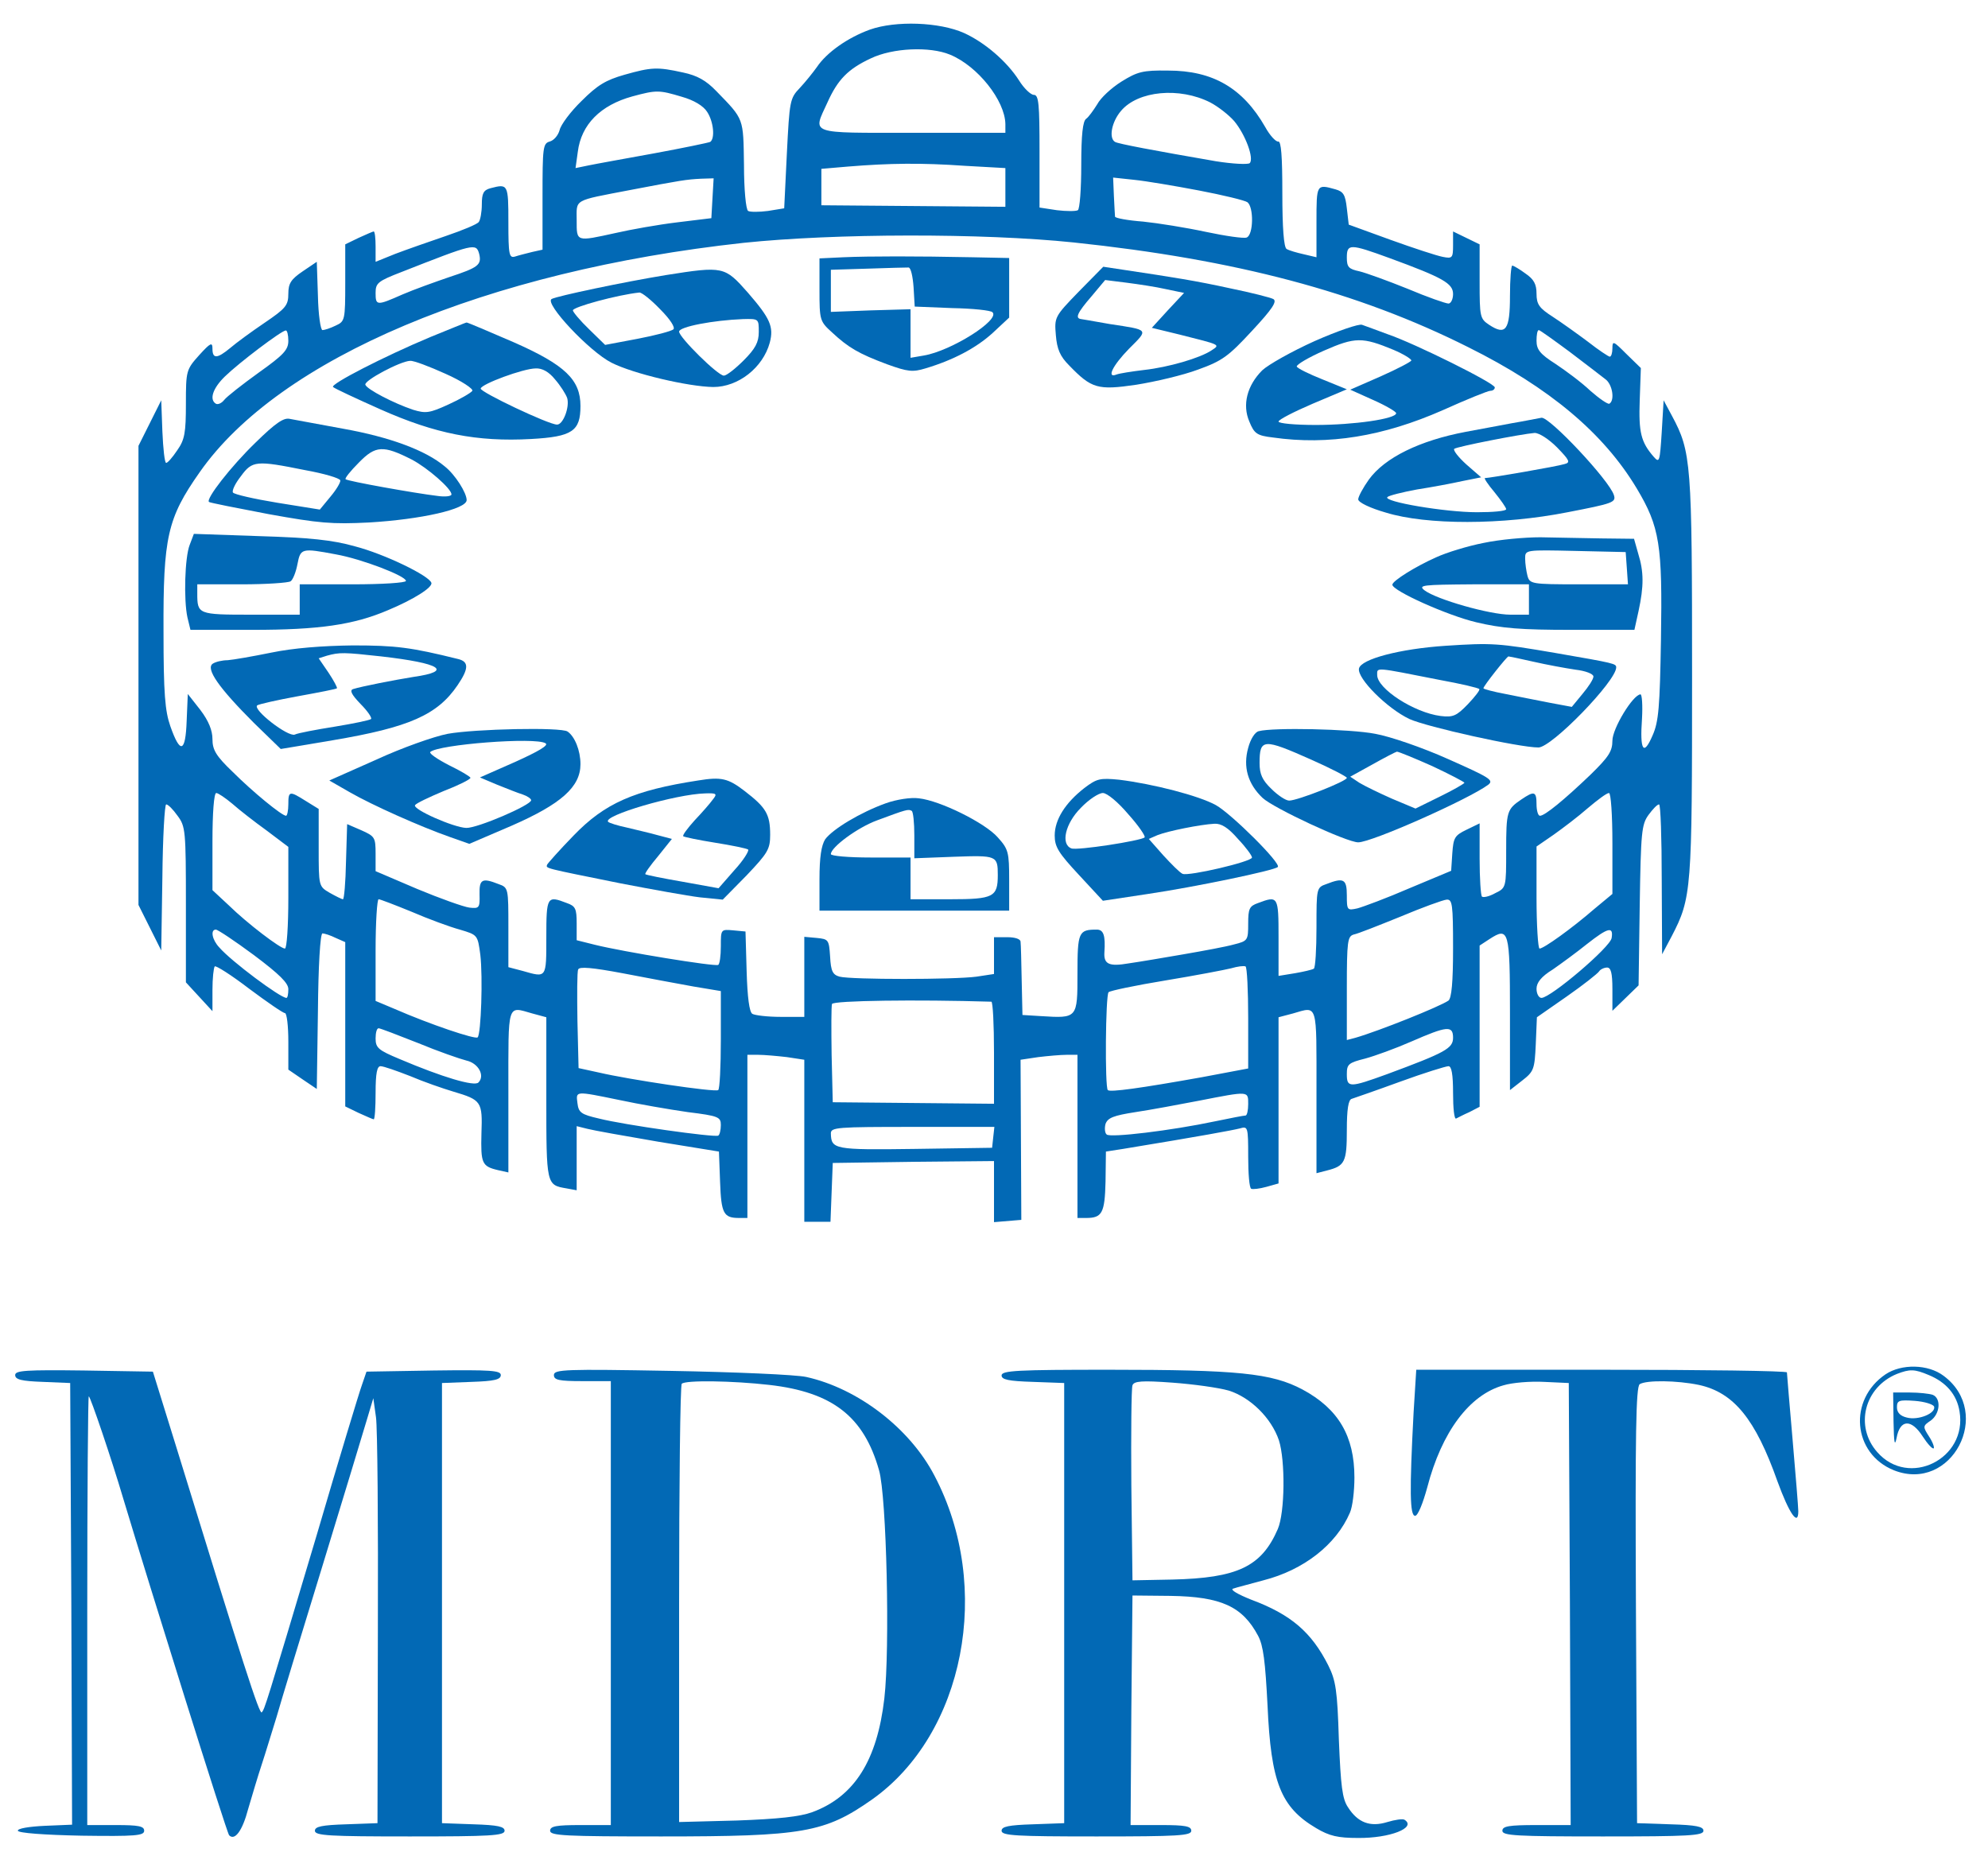 <svg xmlns="http://www.w3.org/2000/svg" width="7829" height="7292" viewBox="0 0 7829 7292" fill="none"><path d="M3425.93 116.553C3339.28 147.933 3255.61 206.209 3216.76 264.485C3201.82 285.405 3171.94 322.761 3149.53 346.669C3110.68 387.014 3109.19 397.474 3098.73 605.177L3088.27 820.351L3024.03 830.81C2989.66 835.293 2953.8 835.293 2946.33 830.81C2937.37 826.328 2929.9 744.143 2929.9 650.005C2926.91 463.222 2931.39 472.187 2820.83 358.624C2780.49 316.784 2746.13 297.359 2689.35 285.405C2587.75 262.991 2565.34 264.485 2459.26 294.37C2386.05 315.29 2353.18 334.715 2290.43 397.474C2247.1 439.314 2208.26 491.613 2203.77 512.533C2197.8 533.452 2181.36 552.878 2164.93 557.36C2138.03 564.832 2136.54 581.269 2136.54 774.028V983.225L2096.2 992.191C2072.29 998.168 2042.41 1005.64 2028.97 1010.12C2005.06 1017.59 2002.07 1004.14 2002.07 875.638C2002.07 724.718 2000.58 723.224 1931.85 741.155C1903.46 748.626 1897.49 762.074 1897.49 805.408C1897.49 835.293 1891.51 866.673 1885.53 874.144C1879.56 883.11 1821.29 907.018 1755.55 929.432C1689.81 951.846 1600.16 983.225 1556.84 999.662L1479.14 1031.04V971.271C1479.14 938.397 1476.16 911.501 1471.67 911.501C1468.68 911.501 1441.79 923.455 1411.91 936.903L1359.62 962.305V1113.23C1359.62 1261.16 1358.12 1265.64 1322.26 1282.08C1301.35 1292.54 1277.44 1300.01 1269.97 1300.01C1262.5 1300.01 1253.54 1238.74 1252.04 1165.53L1247.56 1031.04L1192.28 1068.4C1145.96 1099.78 1135.5 1116.21 1135.5 1156.56C1135.5 1202.88 1125.05 1214.84 1041.38 1271.62C990.578 1305.99 929.32 1350.81 906.909 1370.24C854.616 1413.57 836.687 1413.57 836.687 1373.23C836.687 1346.33 829.217 1349.32 784.394 1398.63C733.595 1455.41 732.101 1459.89 732.101 1589.9C732.101 1703.46 727.619 1731.85 697.737 1773.69C679.808 1800.59 660.385 1823 654.409 1823C648.433 1823 642.456 1767.71 639.468 1698.98L634.986 1576.45L590.163 1666.1L545.341 1755.76V2659.79V3563.82L590.163 3653.47L634.986 3743.13L639.468 3454.74C640.962 3297.84 648.433 3167.84 654.409 3167.84C661.879 3167.84 681.302 3187.26 699.231 3212.66C730.607 3254.5 732.101 3270.94 732.101 3562.32V3868.65L784.394 3925.43L836.687 3982.21V3898.53C836.687 3852.21 841.169 3811.86 845.652 3805.89C850.134 3801.4 911.391 3840.25 981.613 3894.05C1051.84 3946.35 1114.59 3989.68 1122.06 3989.68C1129.53 3989.68 1135.5 4040.49 1135.5 4101.75V4212.33L1192.28 4251.18L1247.56 4288.53L1252.04 3982.21C1253.54 3805.89 1261.01 3675.89 1269.97 3675.89C1277.44 3675.89 1301.35 3683.36 1322.26 3693.82L1359.62 3710.25V4034.51V4357.27L1411.91 4382.67C1441.79 4396.12 1468.68 4408.07 1471.67 4408.07C1476.16 4408.07 1479.14 4360.26 1479.14 4303.48C1479.14 4225.77 1485.12 4198.88 1498.57 4198.88C1510.52 4198.88 1561.32 4216.81 1615.1 4237.73C1667.4 4260.14 1745.09 4287.04 1785.43 4298.99C1895.99 4331.87 1900.47 4337.84 1895.99 4463.36C1893 4581.41 1897.49 4593.36 1961.73 4608.31L2002.07 4617.27V4296C2002.07 3944.85 1996.1 3962.78 2096.2 3991.18L2151.48 4006.12V4324.4C2151.48 4666.58 2151.48 4666.58 2230.67 4680.03L2271.01 4687.5V4561.98V4434.97L2312.84 4445.43C2335.25 4451.41 2460.76 4473.82 2592.24 4496.24L2831.29 4535.09L2835.77 4654.63C2840.25 4778.65 2849.22 4796.58 2910.48 4796.58H2943.35V4475.32V4154.05H2986.67C3009.09 4154.05 3059.88 4158.53 3098.73 4163.02L3167.46 4173.48V4491.75V4811.53H3219.75H3270.55L3275.03 4694.97L3279.51 4579.91L3597.75 4575.43L3914.5 4572.44V4691.98V4813.02L3968.29 4808.54L4022.07 4804.05L4020.58 4488.76L4019.09 4173.48L4089.31 4163.02C4126.66 4158.53 4177.46 4154.05 4199.87 4154.05H4243.2V4475.32V4796.58H4277.56C4340.31 4796.58 4350.77 4777.16 4353.76 4653.13L4355.25 4535.09L4422.49 4524.63C4731.76 4473.82 4852.78 4451.41 4882.67 4443.94C4914.04 4434.97 4915.54 4436.47 4915.54 4554.51C4915.54 4621.75 4920.02 4678.54 4927.49 4681.52C4933.47 4684.51 4960.36 4681.52 4987.25 4674.05L5035.06 4660.6V4333.36V4006.12L5091.84 3991.18C5190.45 3962.78 5184.47 3944.85 5184.47 4297.5V4620.26L5224.81 4609.8C5296.53 4591.87 5304 4576.93 5304 4449.91C5304 4369.22 5309.97 4330.37 5323.42 4327.38C5332.39 4324.4 5419.04 4294.51 5513.17 4260.14C5607.3 4225.77 5693.95 4198.88 5704.41 4198.88C5716.37 4198.88 5722.34 4230.26 5722.34 4304.97C5722.34 4363.25 5726.82 4408.07 5734.29 4405.09C5740.27 4402.1 5762.68 4390.14 5786.59 4379.68L5826.93 4358.76V4041.98V3723.7L5865.77 3698.3C5941.97 3648.99 5946.45 3662.44 5946.45 3991.18V4293.02L5994.26 4255.66C6040.58 4219.8 6043.57 4210.83 6048.05 4112.21L6052.53 4006.12L6170.57 3923.93C6234.81 3879.11 6291.59 3834.28 6297.56 3825.31C6302.05 3817.84 6316.99 3810.37 6328.94 3810.37C6343.88 3810.37 6349.86 3831.29 6349.86 3895.54V3980.72L6400.66 3931.4L6452.95 3880.6L6457.43 3565.31C6461.91 3276.92 6464.9 3247.03 6491.79 3209.68C6508.23 3187.26 6526.16 3167.84 6533.63 3167.84C6539.61 3167.84 6544.09 3300.83 6544.09 3462.21L6545.58 3758.07L6582.93 3687.84C6662.12 3535.43 6663.61 3507.03 6663.61 2662.78C6663.61 1821.51 6660.63 1779.67 6584.43 1637.71L6551.56 1576.45L6544.09 1701.97C6536.62 1818.52 6535.12 1824.49 6512.71 1799.09C6461.91 1740.82 6452.95 1701.97 6457.43 1576.45L6461.91 1449.44L6405.14 1394.15C6354.34 1343.34 6349.86 1340.35 6349.86 1371.73C6349.86 1389.66 6345.37 1404.61 6339.4 1404.61C6334.92 1404.61 6296.07 1379.2 6254.24 1346.33C6212.4 1314.95 6149.65 1270.12 6115.29 1247.71C6061.5 1213.34 6051.04 1198.4 6051.04 1156.56C6051.04 1119.2 6040.58 1099.78 6007.71 1077.36C5983.81 1059.43 5959.9 1045.98 5955.42 1045.98C5950.94 1045.98 5946.45 1099.78 5946.45 1165.53C5946.45 1300.01 5930.02 1322.42 5864.28 1279.09C5828.42 1255.18 5826.93 1247.71 5826.93 1108.74V962.305L5774.63 936.903L5722.34 911.501V965.294C5722.34 1016.1 5719.35 1019.09 5682 1011.62C5658.1 1007.13 5566.96 977.248 5475.82 944.374L5311.47 884.604L5304 820.351C5298.02 766.557 5290.55 754.603 5259.18 745.637C5184.47 724.718 5184.47 724.718 5184.47 872.65V1013.11L5133.67 1001.16C5106.78 995.179 5075.4 986.214 5066.44 980.237C5055.98 972.765 5050 898.052 5050 760.58C5050 615.637 5045.52 554.372 5033.57 557.36C5024.6 558.855 5000.7 533.452 4982.77 500.578C4894.62 346.669 4776.59 277.933 4600.28 277.933C4500.18 276.439 4479.26 282.416 4416.51 321.267C4376.17 346.669 4334.34 385.52 4320.89 410.923C4305.95 434.831 4286.53 461.728 4277.56 467.705C4264.12 476.67 4258.14 530.464 4258.14 650.005C4258.14 744.143 4252.16 823.339 4244.69 827.822C4237.22 832.305 4199.87 832.305 4162.52 827.822L4093.79 817.362V596.211C4093.79 409.428 4090.8 373.566 4071.38 373.566C4059.43 373.566 4032.53 348.164 4013.11 316.784C3965.3 242.071 3878.64 167.358 3796.47 130.001C3699.35 86.668 3527.53 80.691 3425.93 116.553ZM3741.19 215.174C3850.25 260.002 3957.83 395.98 3959.32 488.624V522.992H3593.27C3179.41 522.992 3200.33 530.464 3258.6 403.451C3298.94 313.796 3339.28 271.956 3428.92 230.117C3515.58 188.278 3662 182.301 3741.19 215.174ZM2684.87 381.037C2732.68 394.486 2770.03 416.9 2784.97 440.808C2810.37 479.659 2816.35 545.406 2796.93 558.855C2790.95 561.843 2690.85 582.763 2577.29 603.683C2462.25 624.602 2345.71 645.522 2317.32 651.499L2266.53 661.959L2275.49 597.705C2288.94 490.119 2365.13 413.911 2490.64 379.543C2584.77 354.141 2595.22 354.141 2684.87 381.037ZM4766.13 403.451C4797.5 419.888 4839.34 452.762 4860.26 476.67C4905.08 530.464 4939.44 624.602 4921.51 642.533C4914.04 648.51 4854.28 645.522 4788.54 635.062C4546.5 593.223 4403.07 566.326 4391.11 558.855C4365.71 543.912 4377.67 479.659 4415.02 436.325C4482.25 357.129 4645.11 342.187 4766.13 403.451ZM3799.46 652.993L3959.32 661.959V738.166V814.374L3597.75 811.385L3234.69 808.396V736.672V664.947L3339.28 655.982C3503.63 642.533 3629.13 641.039 3799.46 652.993ZM2805.89 780.005L2801.41 859.201L2666.94 875.638C2592.24 884.604 2483.17 904.029 2424.9 917.478C2268.02 951.846 2271.01 953.34 2271.01 868.167C2271.01 782.994 2254.57 791.96 2480.18 748.626C2683.37 709.775 2702.8 706.787 2761.07 703.798L2810.37 702.304L2805.89 780.005ZM4721.31 750.12C4815.43 768.051 4902.09 788.971 4912.55 796.442C4937.95 815.868 4936.45 924.949 4909.56 935.409C4897.61 939.892 4825.89 929.432 4748.2 912.995C4672 896.558 4559.94 878.627 4501.67 872.65C4441.91 868.167 4392.61 859.201 4391.11 853.224C4391.11 848.742 4388.12 811.385 4386.63 771.04L4383.64 699.315L4467.31 708.281C4512.13 712.764 4627.18 732.189 4721.31 750.12ZM4228.26 954.834C4866.23 1022.08 5347.33 1149.09 5782.1 1367.25C6103.33 1527.14 6315.49 1706.45 6445.48 1923.12C6536.62 2075.53 6547.08 2145.76 6541.1 2517.83C6536.62 2783.81 6532.13 2842.09 6508.23 2895.88C6472.37 2979.56 6457.43 2955.65 6466.4 2830.13C6469.38 2777.83 6466.4 2734.5 6460.42 2734.5C6430.54 2735.99 6349.86 2868.98 6349.86 2916.8C6349.86 2958.64 6334.92 2981.05 6264.69 3049.79C6160.11 3149.91 6083.91 3212.66 6064.49 3212.66C6057.02 3212.66 6051.04 3191.74 6051.04 3167.84C6051.04 3115.54 6042.08 3114.04 5991.28 3148.41C5934.5 3187.26 5931.51 3194.73 5931.51 3350.14C5931.51 3495.08 5931.51 3496.57 5888.18 3517.49C5864.28 3530.94 5841.87 3535.43 5835.89 3530.94C5831.41 3524.97 5826.93 3459.22 5826.93 3381.52V3242.55L5774.63 3267.95C5728.32 3290.37 5723.84 3299.33 5719.35 3360.6L5714.87 3429.33L5550.52 3498.07C5460.88 3536.92 5368.24 3571.29 5345.83 3577.26C5305.49 3586.23 5304 3584.74 5304 3526.46C5304 3462.21 5292.05 3454.74 5223.32 3481.63C5184.47 3495.08 5184.47 3498.07 5184.47 3651.98C5184.47 3738.64 5179.99 3811.86 5174.01 3814.85C5166.54 3819.34 5133.67 3826.81 5099.31 3832.78L5035.06 3843.24V3692.32C5035.06 3529.45 5033.57 3526.46 4954.38 3556.34C4920.02 3568.3 4915.54 3578.76 4915.54 3637.04C4915.54 3702.78 4914.04 3705.77 4860.26 3719.22C4828.88 3728.19 4739.23 3744.62 4661.54 3758.07C4583.85 3771.52 4486.73 3787.96 4444.9 3793.93C4367.21 3807.38 4346.29 3796.92 4349.28 3750.6C4353.76 3684.85 4346.29 3660.94 4319.4 3660.94C4247.68 3660.94 4243.2 3669.91 4243.2 3834.28C4243.2 4010.6 4243.2 4010.6 4099.77 4001.64L4026.56 3997.15L4023.57 3862.67C4022.07 3787.96 4020.58 3719.22 4019.09 3708.76C4019.09 3698.3 3998.17 3690.83 3966.79 3690.83H3914.5V3764.05V3835.77L3845.77 3846.23C3757.62 3858.19 3351.23 3858.19 3306.41 3846.23C3279.51 3838.76 3272.04 3825.31 3269.06 3767.04C3264.57 3701.29 3263.08 3698.3 3216.76 3693.82L3167.46 3689.33V3846.23V4004.62H3074.82C3022.53 4004.62 2973.23 3998.65 2962.77 3992.67C2950.82 3985.2 2943.35 3926.92 2940.36 3825.31L2935.88 3668.41L2888.06 3663.93C2838.76 3659.45 2838.76 3659.45 2838.76 3726.69C2838.76 3764.05 2834.28 3796.92 2828.3 3799.91C2814.85 3807.38 2450.3 3747.61 2342.72 3720.71L2271.01 3702.78V3637.04C2271.01 3578.76 2266.53 3568.3 2232.16 3556.34C2154.47 3526.46 2151.48 3529.45 2151.48 3690.83C2151.48 3853.7 2152.98 3850.71 2058.85 3823.82L2002.07 3808.88V3651.98C2002.07 3498.07 2002.07 3495.08 1963.23 3481.63C1898.98 3456.23 1887.03 3462.21 1888.52 3521.98C1890.02 3575.77 1887.03 3578.76 1848.18 3574.28C1825.77 3571.29 1733.14 3538.41 1643.49 3501.06L1479.14 3430.83V3362.09C1479.14 3297.84 1476.16 3293.35 1422.37 3269.45L1367.09 3245.54L1362.6 3393.47C1361.11 3474.16 1355.13 3541.4 1350.65 3541.4C1346.17 3541.4 1322.26 3529.45 1298.36 3516C1255.03 3490.6 1255.03 3490.6 1255.03 3338.18V3185.77L1204.23 3154.39C1139.99 3114.04 1135.5 3114.04 1135.5 3167.84C1135.5 3191.74 1131.02 3212.66 1126.54 3212.66C1110.1 3212.66 995.06 3118.53 915.874 3039.33C850.134 2976.57 836.687 2952.66 836.687 2910.82C836.687 2876.46 821.746 2839.1 788.876 2795.77L739.572 2733.01L735.089 2839.1C730.607 2964.62 709.69 2970.59 670.844 2860.02C649.927 2800.25 643.95 2731.51 643.95 2487.95C642.456 2115.88 658.891 2041.16 785.888 1860.36C1099.65 1410.58 1915.42 1066.9 2928.4 956.328C3285.49 918.972 3868.18 917.478 4228.26 954.834ZM1887.03 999.662C1897.49 1043 1884.04 1053.46 1770.49 1090.81C1713.71 1110.24 1630.05 1140.12 1585.22 1159.55C1483.63 1204.38 1479.14 1204.38 1479.14 1153.57C1479.14 1114.72 1488.11 1107.25 1580.74 1071.39C1866.11 959.317 1875.08 956.328 1887.03 999.662ZM5471.34 1016.1C5683.5 1093.8 5722.34 1116.21 5722.34 1158.05C5722.34 1178.97 5713.38 1195.41 5704.41 1195.41C5693.95 1195.41 5620.74 1170.01 5543.05 1137.13C5465.36 1105.75 5378.7 1074.38 5353.3 1068.4C5311.47 1059.43 5304 1051.96 5304 1014.6C5304 959.317 5315.95 959.317 5471.34 1016.1ZM1135.5 1341.85C1135.5 1377.71 1117.57 1397.14 1018.97 1467.37C954.72 1513.69 893.462 1561.5 883.004 1574.95C872.545 1588.4 857.604 1594.38 850.134 1589.9C823.24 1573.46 838.181 1528.63 885.992 1482.31C941.273 1428.52 1107.12 1303 1125.05 1301.5C1131.02 1300.01 1135.5 1319.43 1135.5 1341.85ZM6181.03 1385.18C6243.78 1433 6306.53 1480.81 6321.47 1492.77C6349.86 1512.19 6360.32 1576.45 6337.9 1589.9C6331.93 1592.88 6299.06 1570.47 6263.2 1539.09C6228.84 1506.22 6166.08 1459.89 6125.74 1433C6064.49 1394.15 6051.04 1376.22 6051.04 1341.85C6051.04 1319.43 6054.03 1300.01 6060 1300.01C6064.49 1300.01 6118.27 1338.86 6181.03 1385.18ZM914.38 3164.85C941.273 3188.76 1002.53 3236.57 1050.34 3270.94L1135.5 3335.19V3535.43C1135.5 3646 1129.53 3735.66 1122.06 3735.66C1104.13 3735.66 974.143 3637.04 900.933 3565.31L836.687 3505.54V3314.27C836.687 3200.71 842.664 3123.01 851.628 3123.01C859.098 3123.01 887.486 3142.43 914.38 3164.85ZM6349.86 3321.75V3520.48L6279.63 3578.76C6189.99 3656.46 6079.43 3735.66 6062.99 3735.66C6057.02 3735.66 6051.04 3644.51 6051.04 3533.93V3333.7L6118.27 3287.38C6154.13 3261.98 6215.39 3215.65 6252.74 3182.78C6291.59 3149.91 6327.45 3123.01 6336.41 3123.01C6343.88 3123.01 6349.86 3208.18 6349.86 3321.75ZM1621.08 3590.71C1686.82 3619.1 1771.98 3650.48 1810.83 3660.94C1881.05 3681.86 1881.05 3681.86 1891.51 3759.56C1901.97 3847.73 1894.5 4071.87 1881.05 4085.31C1872.09 4094.28 1694.29 4034.51 1553.85 3973.24L1479.14 3941.86V3741.63C1479.14 3631.06 1485.12 3541.4 1491.1 3541.4C1497.07 3541.4 1555.34 3563.82 1621.08 3590.71ZM5722.34 3734.16C5722.34 3870.14 5716.37 3929.91 5704.41 3940.37C5670.05 3964.28 5431 4059.91 5338.36 4086.81L5304 4095.77V3892.55C5304 3705.77 5306.99 3687.84 5330.89 3680.37C5347.33 3677.38 5429.5 3644.51 5514.66 3610.14C5599.83 3574.28 5682 3544.39 5696.94 3542.9C5719.35 3541.4 5722.34 3559.33 5722.34 3734.16ZM999.542 3761.06C1101.14 3837.27 1135.5 3871.63 1135.5 3895.54C1135.5 3914.97 1132.52 3929.91 1128.03 3929.91C1104.13 3929.91 911.391 3786.46 863.581 3731.17C835.193 3701.29 827.723 3660.94 850.134 3660.94C857.604 3660.94 924.838 3705.77 999.542 3761.06ZM6346.87 3693.82C6342.39 3729.68 6106.32 3929.91 6070.46 3929.91C6060 3929.91 6051.04 3913.47 6051.04 3894.05C6051.04 3870.14 6068.97 3846.23 6115.29 3817.84C6149.65 3793.93 6210.91 3749.1 6249.75 3717.73C6333.42 3651.98 6354.34 3647.49 6346.87 3693.82ZM2731.19 3885.08L2838.76 3903.01V4094.28C2838.76 4200.37 2834.28 4290.03 2828.3 4293.02C2813.36 4301.98 2475.7 4251.18 2360.65 4224.28L2278.48 4206.35L2274 4019.57C2272.5 3917.96 2272.5 3826.81 2276.98 3817.84C2281.47 3805.89 2332.27 3810.37 2451.79 3832.78C2545.92 3850.71 2671.42 3874.62 2731.19 3885.08ZM4915.54 4010.6V4207.84L4733.26 4242.21C4491.22 4285.54 4371.69 4301.98 4362.73 4293.02C4350.77 4282.56 4353.76 3919.45 4365.71 3907.5C4371.69 3901.52 4471.79 3880.6 4589.83 3861.17C4707.86 3841.75 4824.4 3819.34 4848.3 3813.36C4873.7 3805.89 4897.61 3802.9 4905.08 3805.89C4911.05 3808.88 4915.54 3901.52 4915.54 4010.6ZM3904.04 3944.85C3910.02 3944.85 3914.5 4036 3914.5 4145.08V4346.81L3597.75 4343.82L3279.51 4340.83L3275.03 4155.54C3273.54 4052.44 3273.54 3961.29 3276.53 3953.82C3282.5 3940.37 3608.21 3935.89 3904.04 3944.85ZM1646.48 4107.73C1725.67 4140.6 1812.32 4170.49 1836.23 4176.46C1884.04 4186.92 1910.93 4236.23 1884.04 4263.13C1867.61 4279.57 1742.1 4242.21 1573.27 4170.49C1491.1 4136.12 1479.14 4127.15 1479.14 4089.8C1479.14 4067.38 1483.63 4049.45 1491.1 4049.45C1497.07 4049.45 1567.29 4076.35 1646.48 4107.73ZM5722.34 4086.81C5722.34 4128.65 5692.46 4145.08 5462.37 4230.26C5314.46 4284.05 5304 4284.05 5304 4230.26C5304 4191.41 5309.97 4185.43 5375.71 4168.99C5414.56 4158.53 5496.73 4128.65 5557.99 4101.75C5698.44 4040.49 5722.34 4037.5 5722.34 4086.81ZM2438.35 4331.87C2514.54 4348.3 2635.56 4369.22 2708.77 4379.68C2829.8 4394.63 2838.76 4399.11 2838.76 4430.49C2838.76 4449.91 2834.28 4469.34 2828.3 4472.33C2811.87 4479.8 2459.26 4430.49 2359.16 4405.09C2287.44 4388.65 2278.48 4381.18 2274 4343.82C2268.02 4296 2263.54 4296 2438.35 4331.87ZM4915.54 4348.3C4915.54 4372.21 4911.05 4393.13 4905.08 4393.13C4897.61 4393.13 4845.31 4403.59 4787.04 4415.55C4610.74 4452.9 4371.69 4481.29 4358.24 4467.84C4350.77 4461.87 4349.28 4442.44 4353.76 4426.01C4362.73 4402.1 4385.14 4393.13 4471.79 4379.68C4531.56 4370.72 4643.61 4349.8 4721.31 4334.86C4920.02 4296 4915.54 4296 4915.54 4348.3ZM3911.51 4478.3L3907.03 4520.14L3602.24 4524.63C3284 4529.11 3273.54 4526.12 3272.04 4463.36C3272.04 4439.45 3297.44 4437.96 3594.77 4437.96H3915.99L3911.51 4478.3Z" fill="#0269B5"></path><path d="M3321.35 1013.11L3227.22 1017.59V1141.62C3227.22 1261.16 3228.71 1265.64 3276.53 1308.98C3340.77 1368.75 3381.11 1392.65 3493.17 1434.49C3575.34 1464.38 3594.77 1465.87 3644.07 1450.93C3754.63 1418.06 3844.28 1370.24 3908.52 1311.96L3974.26 1250.7V1134.15V1016.1L3829.34 1013.11C3609.71 1008.63 3424.44 1008.63 3321.35 1013.11ZM3597.75 1131.16L3602.24 1207.37L3750.15 1213.34C3830.83 1214.84 3902.55 1222.31 3908.52 1229.78C3939.9 1259.66 3745.67 1382.19 3638.09 1400.13L3585.8 1409.09V1313.46V1217.83L3428.92 1222.31L3272.04 1228.29V1144.61V1062.42L3418.46 1057.94C3497.65 1054.95 3570.86 1053.46 3578.33 1053.46C3587.29 1054.95 3594.77 1089.32 3597.75 1131.16Z" fill="#0269B5"></path><path d="M4247.68 1149.09C4153.55 1246.22 4152.06 1249.2 4158.03 1319.43C4162.52 1374.72 4174.47 1403.11 4210.33 1438.98C4298.48 1530.13 4322.38 1537.6 4474.78 1515.18C4549.48 1503.23 4658.55 1477.83 4718.32 1455.41C4813.94 1421.04 4837.84 1403.11 4930.48 1303C5011.16 1216.33 5030.58 1186.45 5014.14 1177.48C5002.19 1171.5 4925.99 1152.08 4845.31 1135.64C4709.35 1105.75 4622.7 1092.31 4423.98 1062.42L4344.8 1050.47L4247.68 1149.09ZM4591.32 1138.63L4663.04 1153.57L4598.79 1222.31L4536.04 1291.04L4646.6 1317.94C4806.47 1358.29 4806.47 1356.79 4772.1 1379.2C4725.79 1410.58 4600.28 1446.45 4506.16 1456.91C4456.85 1462.88 4409.04 1470.35 4397.09 1474.84C4356.75 1491.27 4380.65 1440.47 4446.39 1373.23C4524.09 1295.53 4527.07 1300.01 4370.19 1276.1C4329.85 1268.63 4291.01 1262.65 4285.03 1261.16C4277.56 1259.66 4267.1 1258.17 4258.14 1256.68C4232.74 1253.69 4241.7 1232.77 4298.48 1167.02L4352.27 1102.77L4435.93 1113.23C4482.25 1119.2 4552.47 1129.66 4591.32 1138.63Z" fill="#0269B5"></path><path d="M2622.12 1083.34C2457.77 1110.24 2194.81 1165.53 2172.4 1177.48C2142.52 1193.92 2321.81 1385.18 2408.46 1428.52C2493.63 1471.85 2710.27 1522.65 2808.88 1524.15C2907.49 1524.15 3004.6 1447.94 3031.5 1349.32C3047.93 1286.56 3032.99 1253.69 2944.84 1152.08C2853.7 1048.97 2849.22 1047.48 2622.12 1083.34ZM2599.71 1217.82C2640.05 1258.17 2659.47 1289.55 2652 1297.02C2643.03 1304.49 2580.28 1320.93 2510.06 1334.38L2383.06 1358.29L2320.31 1297.02C2284.45 1262.65 2256.07 1228.28 2256.07 1222.31C2256.07 1208.86 2432.37 1161.04 2517.53 1152.08C2526.5 1150.58 2563.85 1180.47 2599.71 1217.82ZM2988.17 1307.48C2988.17 1347.83 2974.72 1373.23 2928.4 1419.55C2895.53 1452.42 2861.17 1479.32 2850.71 1479.32C2826.81 1479.32 2674.41 1328.4 2674.41 1305.99C2674.41 1286.56 2810.37 1261.16 2925.42 1256.68C2988.17 1255.18 2988.17 1255.18 2988.17 1307.48Z" fill="#0269B5"></path><path d="M1695.78 1326.9C1513.51 1403.11 1298.36 1513.69 1311.81 1524.15C1317.78 1530.12 1401.45 1568.97 1498.57 1612.31C1713.71 1707.94 1878.06 1740.82 2091.72 1728.86C2254.57 1719.9 2285.95 1697.48 2285.95 1598.86C2285.95 1495.76 2226.18 1437.48 2022.99 1347.82C1925.87 1305.98 1842.2 1270.12 1837.72 1270.12C1833.24 1270.12 1770.49 1297.02 1695.78 1326.9ZM1754.05 1471.85C1818.3 1500.24 1864.62 1531.62 1860.13 1539.09C1855.65 1546.56 1812.32 1571.96 1766.01 1592.88C1691.3 1627.25 1676.36 1628.75 1627.06 1613.8C1550.86 1588.4 1444.78 1533.11 1438.8 1515.18C1432.83 1498.74 1576.26 1422.54 1615.1 1421.04C1628.55 1419.55 1691.3 1443.46 1754.05 1471.85ZM2185.84 1494.26C2206.76 1518.17 2227.68 1551.04 2233.65 1567.48C2244.11 1603.34 2217.22 1673.57 2193.31 1672.08C2160.44 1672.08 1890.02 1543.57 1893 1530.12C1895.99 1512.19 2061.84 1450.93 2109.65 1450.93C2135.05 1449.43 2161.94 1464.38 2185.84 1494.26Z" fill="#0269B5"></path><path d="M5177 1343.34C5087.36 1383.69 4994.72 1435.99 4970.82 1458.4C4911.05 1518.17 4891.63 1594.38 4920.02 1660.13C4939.44 1707.94 4949.9 1715.41 5012.65 1722.88C5232.28 1754.26 5447.43 1718.4 5682 1615.3C5774.63 1573.46 5859.8 1539.09 5868.76 1539.09C5879.22 1539.09 5886.69 1533.11 5886.69 1525.64C5886.69 1509.2 5574.43 1353.8 5465.36 1316.44C5422.03 1300.01 5375.71 1283.57 5363.76 1279.09C5351.81 1274.61 5268.14 1303 5177 1343.34ZM5487.77 1377.71C5526.62 1394.15 5557.99 1413.57 5557.99 1419.55C5557.99 1424.03 5504.21 1452.42 5436.97 1482.31L5317.45 1534.61L5407.09 1574.95C5457.89 1597.37 5498.23 1621.27 5498.23 1627.25C5498.23 1649.67 5330.89 1673.57 5181.48 1673.57C5100.8 1673.57 5035.06 1667.6 5035.06 1660.13C5035.06 1652.65 5096.32 1621.27 5169.53 1589.9L5304 1533.11L5208.38 1494.26C5156.08 1473.34 5109.77 1450.93 5106.78 1443.46C5105.29 1435.99 5153.1 1407.59 5214.35 1380.7C5336.87 1326.9 5365.26 1326.9 5487.77 1377.71Z" fill="#0269B5"></path><path d="M1005.52 1743.8C909.897 1836.45 808.299 1966.45 823.24 1976.91C826.228 1979.9 932.308 2000.82 1057.81 2024.72C1256.52 2060.59 1307.32 2065.07 1453.74 2057.6C1656.94 2045.64 1837.72 2005.3 1837.72 1969.44C1837.72 1941.05 1792.9 1869.32 1751.07 1836.45C1676.36 1773.69 1535.92 1721.39 1352.15 1688.52C1253.54 1670.58 1159.41 1652.65 1141.48 1649.66C1117.57 1643.69 1084.7 1666.1 1005.52 1743.8ZM1621.08 1809.55C1683.83 1842.42 1777.96 1924.61 1777.96 1947.02C1777.96 1954.49 1752.56 1957.48 1722.68 1953C1634.53 1942.54 1367.09 1894.72 1361.11 1887.25C1356.63 1884.26 1380.53 1854.38 1413.4 1821.5C1479.14 1754.26 1509.02 1752.77 1621.08 1809.55ZM1201.24 1851.39C1275.95 1864.84 1337.21 1882.77 1340.19 1891.73C1341.69 1899.21 1325.25 1927.6 1301.35 1955.99L1259.51 2006.79L1092.18 1979.9C1001.04 1964.95 921.85 1947.02 917.367 1939.55C912.885 1932.08 926.332 1903.69 948.743 1875.3C993.566 1814.03 1008.51 1812.54 1201.24 1851.39Z" fill="#0269B5"></path><path d="M5991.28 1660.13C5953.92 1666.1 5856.81 1685.53 5773.14 1700.47C5590.86 1734.84 5453.41 1802.08 5390.65 1888.75C5368.24 1920.13 5348.82 1955.99 5348.82 1966.45C5348.82 1978.4 5395.14 2000.82 5457.89 2018.75C5617.76 2068.06 5916.57 2068.06 6173.55 2017.25C6351.35 1982.89 6364.8 1978.4 6355.83 1950.01C6337.9 1891.74 6101.84 1640.7 6070.46 1645.18C6064.49 1646.68 6028.63 1652.65 5991.28 1660.13ZM6131.72 1761.74C6181.03 1812.54 6185.51 1821.51 6161.6 1827.48C6134.71 1836.45 5865.77 1882.77 5847.84 1882.77C5843.36 1882.77 5859.8 1908.17 5885.2 1938.06C5910.6 1969.44 5931.51 1999.32 5931.51 2005.3C5931.51 2012.77 5879.22 2017.25 5816.47 2017.25C5690.97 2017.25 5444.44 1975.41 5463.86 1957.48C5469.84 1951.51 5523.63 1938.06 5580.4 1927.6C5638.67 1918.63 5717.86 1903.69 5758.2 1894.72L5832.9 1879.78L5774.63 1828.98C5743.26 1800.59 5722.34 1773.69 5726.82 1767.71C5737.28 1758.75 5989.78 1709.44 6043.57 1704.95C6061.5 1704.95 6098.85 1728.86 6131.72 1761.74Z" fill="#0269B5"></path><path d="M747.041 2145.76C727.618 2195.07 723.136 2362.43 738.077 2431.17L750.03 2480.48H993.565C1255.03 2480.48 1392.49 2461.05 1528.45 2402.77C1628.55 2360.94 1704.75 2313.12 1698.77 2295.19C1689.81 2266.8 1513.51 2181.62 1398.46 2151.74C1308.82 2126.34 1219.17 2117.37 1021.95 2111.39L763.476 2102.43L747.041 2145.76ZM1322.26 2183.12C1423.86 2201.05 1598.67 2268.29 1598.67 2287.72C1598.67 2295.19 1504.54 2301.17 1389.5 2301.17H1180.33V2360.94V2420.71H987.589C779.911 2420.71 776.923 2419.21 776.923 2337.03V2301.17H953.225C1048.85 2301.17 1135.5 2295.19 1144.47 2289.21C1153.43 2283.23 1165.38 2253.35 1171.36 2221.97C1183.31 2159.21 1187.8 2157.72 1322.26 2183.12Z" fill="#0269B5"></path><path d="M5841.87 2138.29C5780.61 2150.24 5696.94 2175.65 5655.11 2195.07C5574.43 2230.93 5483.29 2287.72 5483.29 2302.66C5483.29 2326.57 5699.93 2423.69 5813.48 2450.59C5913.58 2474.5 5989.78 2480.48 6188.5 2480.48H6436.51L6452.95 2405.76C6473.87 2308.64 6473.87 2251.85 6451.45 2180.13L6435.02 2121.85L6306.53 2120.36C6236.31 2118.87 6127.24 2117.37 6065.98 2115.88C6004.72 2115.88 5904.62 2124.84 5841.87 2138.29ZM6406.63 2236.91L6411.11 2301.17H6218.38C6030.12 2301.17 6024.15 2299.67 6015.18 2266.8C6010.7 2248.87 6006.22 2218.98 6006.22 2199.56C6006.22 2165.19 6006.22 2165.19 6204.93 2169.67L6402.15 2174.15L6406.63 2236.91ZM6021.16 2360.94V2420.71H5947.95C5867.27 2420.71 5658.1 2360.94 5610.28 2325.07C5583.39 2304.15 5601.32 2302.66 5801.53 2301.17H6021.16V2360.94Z" fill="#0269B5"></path><path d="M5692.46 2543.23C5513.17 2555.19 5359.28 2595.53 5351.81 2632.89C5344.34 2671.74 5462.37 2789.79 5550.52 2831.63C5619.25 2863.01 5982.31 2943.7 6058.51 2943.7C6110.8 2943.7 6364.8 2682.2 6364.8 2628.41C6364.8 2613.46 6358.82 2611.97 6125.74 2571.62C5898.64 2532.77 5876.23 2531.28 5692.46 2543.23ZM6039.09 2605.99C6091.38 2617.95 6164.59 2631.39 6204.93 2637.37C6243.78 2641.85 6275.15 2653.81 6275.15 2664.27C6275.15 2674.73 6255.73 2704.61 6231.82 2733L6189.99 2783.81L6101.84 2767.37C6054.03 2758.41 5974.84 2741.97 5928.52 2733C5880.71 2724.04 5841.87 2713.58 5841.87 2710.59C5841.87 2701.62 5934.5 2585.07 5940.48 2585.07C5943.47 2585.07 5986.79 2594.04 6039.09 2605.99ZM5670.05 2677.72C5752.22 2692.66 5822.44 2709.1 5825.43 2713.58C5829.92 2716.57 5809 2743.46 5780.61 2773.35C5735.79 2819.67 5722.34 2825.65 5673.04 2819.67C5568.45 2806.22 5423.52 2712.08 5423.52 2658.29C5423.52 2626.91 5411.57 2626.91 5670.05 2677.72Z" fill="#0269B5"></path><path d="M1068.27 2570.13C995.06 2585.07 917.367 2598.52 896.45 2600.01C875.533 2600.01 850.133 2605.99 838.181 2613.46C808.299 2632.89 862.086 2709.1 999.542 2846.57L1105.62 2949.67L1310.31 2915.3C1612.12 2864.5 1722.68 2815.19 1801.86 2698.64C1846.69 2632.89 1846.69 2605.99 1804.85 2595.53C1618.09 2549.21 1558.33 2541.74 1389.5 2541.74C1268.48 2543.23 1154.93 2552.2 1068.27 2570.13ZM1501.55 2585.07C1736.13 2611.97 1785.43 2643.35 1628.55 2665.76C1553.85 2677.72 1423.86 2703.12 1390.99 2713.58C1376.05 2718.06 1383.52 2734.5 1419.38 2771.85C1447.77 2800.25 1465.7 2827.14 1461.21 2831.63C1456.73 2836.11 1392.49 2849.56 1319.28 2861.51C1244.57 2873.46 1172.86 2886.91 1160.9 2892.89C1134.01 2903.35 993.565 2794.27 1012.99 2777.83C1018.96 2773.35 1090.68 2756.91 1172.86 2741.97C1255.03 2727.03 1325.25 2713.58 1326.75 2710.59C1329.73 2709.1 1314.79 2680.7 1293.88 2649.33L1255.03 2592.54L1287.9 2582.08C1337.2 2568.63 1353.64 2568.63 1501.55 2585.07Z" fill="#0269B5"></path><path d="M1763.02 2889.9C1709.23 2900.36 1582.24 2945.19 1482.13 2991.51L1296.87 3073.7L1377.55 3120.02C1465.7 3170.82 1656.94 3256 1771.98 3296.34L1848.18 3323.24L2015.52 3251.51C2209.75 3166.34 2285.95 3099.1 2285.95 3009.44C2285.95 2955.65 2263.54 2900.36 2235.15 2880.94C2209.75 2863.01 1870.59 2870.48 1763.02 2889.9ZM2148.49 2927.26C2161.94 2934.73 2121.6 2958.64 2028.97 3000.48L1890.02 3061.74L1957.25 3090.13C1994.6 3105.08 2039.42 3123.01 2058.85 3128.98C2076.78 3134.96 2091.72 3145.42 2091.72 3151.4C2091.72 3170.82 1879.56 3261.97 1836.23 3260.48C1786.92 3258.99 1624.07 3187.26 1634.53 3170.82C1639.01 3163.35 1689.81 3139.44 1746.58 3115.54C1804.85 3093.12 1852.66 3069.21 1852.66 3063.24C1852.66 3058.75 1815.31 3036.34 1769 3013.93C1722.68 2990.02 1689.81 2967.6 1694.29 2961.63C1725.67 2931.74 2109.65 2901.86 2148.49 2927.26Z" fill="#0269B5"></path><path d="M4957.37 2879.44C4942.43 2882.43 4924.5 2910.82 4915.54 2945.19C4894.62 3019.9 4914.04 3087.15 4972.31 3142.43C5015.64 3182.78 5304 3317.26 5348.82 3317.26C5402.61 3317.26 5785.09 3146.92 5861.29 3090.13C5883.7 3072.2 5865.77 3061.74 5704.41 2990.02C5601.32 2943.7 5474.32 2900.36 5416.05 2889.9C5317.44 2870.48 5012.65 2864.5 4957.37 2879.44ZM5163.55 2991.51C5241.25 3025.88 5304 3058.75 5304 3063.24C5304 3076.69 5109.77 3152.89 5076.9 3152.89C5063.45 3152.89 5032.07 3131.97 5006.68 3106.57C4970.82 3072.2 4960.36 3048.29 4960.36 3004.96C4960.36 2907.83 4975.3 2907.83 5163.55 2991.51ZM5640.17 3016.91C5710.39 3049.79 5767.16 3079.67 5767.16 3082.66C5767.16 3085.65 5723.84 3111.05 5671.54 3136.46L5574.43 3184.27L5481.79 3145.42C5431 3123.01 5372.73 3094.62 5353.3 3082.66L5317.44 3058.75L5404.1 3010.94C5451.91 2984.04 5495.24 2961.63 5501.22 2960.13C5507.19 2960.13 5569.94 2985.54 5640.17 3016.91Z" fill="#0269B5"></path><path d="M2749.11 3073.7C2496.61 3112.55 2381.57 3163.35 2259.05 3290.36C2203.77 3347.15 2157.46 3399.45 2154.47 3405.42C2149.99 3420.37 2139.53 3417.38 2442.83 3478.64C2566.84 3502.55 2707.28 3527.95 2756.58 3533.93L2846.23 3542.89L2940.36 3447.26C3024.03 3359.1 3032.99 3344.16 3032.99 3287.38C3032.99 3206.69 3016.55 3179.79 2932.89 3115.54C2867.15 3064.73 2840.25 3058.75 2749.11 3073.7ZM2807.38 3148.41C2796.92 3163.35 2764.05 3200.71 2735.67 3230.59C2707.28 3261.97 2686.36 3290.36 2690.84 3293.35C2693.83 3296.34 2750.61 3308.3 2816.35 3318.76C2882.09 3329.22 2940.36 3341.17 2946.33 3345.65C2950.81 3350.13 2928.4 3387.49 2892.55 3426.34L2829.79 3498.07L2689.35 3472.66C2611.66 3459.22 2544.42 3445.77 2541.44 3442.78C2538.45 3439.79 2560.86 3408.41 2592.23 3371.05L2646.02 3303.81L2589.25 3288.87C2557.87 3279.9 2504.08 3267.95 2468.23 3258.98C2432.37 3251.51 2399.5 3241.05 2395.02 3236.57C2371.11 3212.66 2660.96 3127.49 2777.5 3124.5C2822.32 3123.01 2825.31 3126 2807.38 3148.41Z" fill="#0269B5"></path><path d="M4270.09 3103.58C4195.39 3161.86 4153.55 3227.61 4153.55 3290.37C4153.55 3335.19 4168.49 3359.1 4249.17 3445.77L4343.3 3547.38L4521.1 3520.48C4703.38 3493.59 5020.12 3427.84 5032.07 3414.39C5047.02 3400.94 4849.8 3205.19 4788.54 3170.82C4721.31 3133.47 4540.52 3087.15 4407.55 3070.71C4331.35 3063.24 4319.4 3066.23 4270.09 3103.58ZM4443.41 3206.69C4483.75 3251.51 4512.13 3293.35 4507.65 3297.84C4492.71 3311.29 4241.7 3350.14 4219.29 3341.17C4175.96 3324.73 4195.39 3242.55 4256.65 3181.28C4288.02 3148.41 4326.87 3123.01 4343.3 3123.01C4359.74 3123.01 4403.07 3158.87 4443.41 3206.69ZM4875.2 3303.81C4906.57 3336.69 4930.48 3369.56 4930.48 3377.03C4930.48 3393.47 4679.47 3451.75 4657.06 3441.29C4646.6 3436.8 4613.73 3403.93 4580.86 3368.07L4524.09 3303.81L4558.45 3288.87C4600.28 3272.43 4727.28 3247.03 4782.56 3244.04C4809.46 3242.55 4836.35 3258.99 4875.2 3303.81Z" fill="#0269B5"></path><path d="M3488.69 3163.35C3388.58 3199.22 3279.51 3264.96 3249.63 3305.31C3234.69 3329.22 3227.22 3375.54 3227.22 3462.21V3586.23H3600.74H3974.26V3466.69C3974.26 3356.11 3971.27 3344.16 3929.44 3297.84C3880.14 3241.06 3702.34 3152.89 3618.67 3143.93C3587.29 3139.45 3530.52 3148.41 3488.69 3163.35ZM3600.74 3290.37V3380.02L3757.62 3374.05C3924.96 3368.07 3929.44 3369.56 3929.44 3445.77C3929.44 3532.44 3913.01 3541.4 3742.68 3541.4H3585.8V3459.22V3377.03H3428.92C3342.27 3377.03 3272.04 3371.06 3272.04 3363.59C3272.04 3336.69 3376.63 3258.99 3454.32 3230.6C3570.86 3187.26 3576.84 3185.77 3590.28 3193.24C3596.26 3196.23 3600.74 3239.56 3600.74 3290.37Z" fill="#0269B5"></path><path d="M7425.6 5412.22C7277.68 5512.34 7295.61 5724.52 7458.47 5790.27C7685.57 5879.92 7851.41 5564.63 7654.19 5418.2C7592.93 5371.87 7488.35 5370.38 7425.6 5412.22ZM7595.92 5415.21C7664.65 5443.6 7706.49 5492.91 7716.94 5558.66C7748.32 5745.44 7516.74 5860.5 7392.73 5718.54C7303.08 5616.93 7341.93 5463.02 7470.42 5410.73C7521.22 5391.3 7539.15 5391.3 7595.92 5415.21Z" fill="#0269B5"></path><path d="M7456.97 5599C7458.47 5681.18 7461.46 5699.12 7468.93 5663.25C7482.37 5588.54 7527.2 5587.05 7572.02 5657.28C7591.44 5687.16 7610.86 5708.08 7615.35 5703.6C7618.33 5699.12 7610.86 5678.2 7595.92 5655.78C7572.02 5618.43 7572.02 5615.44 7603.39 5594.52C7640.75 5567.62 7645.23 5506.36 7610.86 5492.91C7597.42 5488.42 7557.08 5483.94 7521.22 5483.94H7455.48L7456.97 5599ZM7616.84 5539.23C7624.31 5566.13 7554.09 5594.52 7509.27 5582.56C7483.87 5576.59 7470.42 5563.14 7470.42 5542.22C7470.42 5515.32 7477.89 5512.33 7540.64 5516.82C7579.49 5519.8 7612.36 5530.26 7616.84 5539.23Z" fill="#0269B5"></path><path d="M59.764 5415.21C59.764 5433.14 85.163 5439.11 168.832 5442.1L276.406 5446.58L280.888 6316.25L283.876 7185.91L176.302 7190.39C113.551 7193.38 68.728 7200.85 70.222 7209.81C73.21 7218.78 173.314 7226.25 321.228 7229.24C533.388 7232.23 567.752 7229.24 567.752 7209.81C567.752 7191.88 546.835 7187.4 455.696 7187.4H343.64V6343.14C343.64 5878.43 346.628 5498.88 349.616 5498.88C355.592 5498.88 439.261 5745.44 485.578 5902.33C587.175 6240.04 893.463 7220.27 902.427 7227.75C924.838 7250.16 954.72 7209.81 977.131 7124.64C992.072 7073.84 1015.98 6993.15 1030.92 6948.32C1045.86 6903.49 1071.26 6818.32 1089.19 6761.54C1105.62 6703.26 1186.3 6438.78 1268.48 6171.3C1350.65 5903.83 1428.34 5645.32 1443.29 5596.01L1470.18 5506.36L1480.64 5581.07C1486.61 5621.41 1489.6 5997.97 1488.11 6417.86L1486.61 7179.93L1364.1 7184.41C1266.98 7187.4 1240.09 7193.38 1240.09 7209.81C1240.09 7229.24 1296.87 7232.23 1613.61 7232.23C1930.36 7232.23 1987.13 7229.24 1987.13 7209.81C1987.13 7193.38 1960.24 7187.4 1864.62 7184.41L1740.61 7179.93V6313.26V5446.58L1857.15 5442.1C1946.79 5439.11 1972.19 5433.14 1972.19 5415.21C1972.19 5397.27 1933.35 5394.29 1707.74 5397.27L1443.29 5401.76L1425.36 5454.06C1414.9 5482.45 1334.22 5748.43 1247.56 6044.29C1044.37 6725.67 1042.87 6728.66 1030.92 6743.6C1021.95 6754.06 960.696 6564.29 690.267 5685.67L602.116 5401.76L331.687 5397.27C100.104 5394.29 59.764 5397.27 59.764 5415.21Z" fill="#0269B5"></path><path d="M2181.36 5415.21C2181.36 5434.63 2200.79 5439.12 2293.42 5439.12H2405.48V6313.26V7187.4H2285.95C2190.33 7187.4 2166.42 7191.89 2166.42 7209.82C2166.42 7229.24 2224.69 7232.23 2604.19 7232.23C3162.98 7232.23 3248.14 7217.29 3433.41 7087.29C3797.96 6830.27 3911.51 6250.5 3679.93 5811.19C3582.81 5624.4 3378.12 5467.51 3174.93 5422.68C3134.59 5413.71 2894.04 5403.25 2641.54 5398.77C2226.19 5391.3 2181.36 5392.79 2181.36 5415.21ZM3030 5454.06C3278.02 5482.45 3402.03 5578.08 3461.79 5790.27C3491.67 5893.37 3505.12 6492.57 3482.71 6688.32C3454.32 6933.38 3364.68 7075.33 3198.83 7136.6C3149.53 7154.53 3064.37 7163.49 2903.01 7169.47L2674.41 7175.45V6317.74C2674.41 5845.56 2678.89 5454.06 2684.87 5449.58C2698.32 5434.63 2886.57 5437.62 3030 5454.06Z" fill="#0269B5"></path><path d="M3944.38 5416.7C3944.38 5433.14 3971.27 5439.12 4068.39 5442.1L4190.91 5446.59V6313.26V7179.93L4068.39 7184.41C3971.27 7187.4 3944.38 7193.38 3944.38 7209.82C3944.38 7229.24 4001.16 7232.23 4317.9 7232.23C4640.62 7232.23 4691.42 7229.24 4691.42 7209.82C4691.42 7191.89 4667.52 7187.4 4571.9 7187.4H4452.37L4455.36 6736.14L4459.84 6283.37L4609.25 6284.87C4809.46 6287.86 4893.12 6326.71 4954.38 6441.77C4975.3 6480.62 4982.77 6543.38 4991.73 6716.71C5005.18 7020.04 5044.03 7117.17 5182.98 7199.36C5235.27 7230.74 5269.63 7238.21 5347.33 7238.21C5472.83 7239.7 5580.4 7197.86 5531.1 7166.48C5523.63 7162 5493.75 7166.48 5463.86 7175.45C5396.63 7196.37 5347.33 7178.44 5308.48 7117.17C5286.07 7084.3 5280.09 7033.49 5272.62 6851.19C5266.65 6656.94 5260.67 6618.09 5230.79 6558.32C5165.05 6428.32 5084.37 6358.09 4927.49 6299.81C4875.2 6278.89 4843.82 6260.96 4855.77 6256.48C4867.73 6251.99 4921.51 6238.55 4975.3 6223.6C5133.67 6183.26 5262.16 6083.14 5315.95 5957.62C5326.41 5935.21 5333.88 5872.45 5333.88 5818.66C5333.88 5655.78 5271.13 5548.2 5129.19 5471.99C5008.17 5407.74 4875.2 5394.29 4367.21 5394.29C4007.13 5394.29 3944.38 5397.28 3944.38 5416.7ZM4839.34 5476.47C4924.5 5503.37 5006.67 5584.06 5036.56 5672.22C5061.96 5751.42 5060.46 5956.13 5032.07 6021.88C4967.83 6169.81 4873.7 6214.64 4615.23 6220.61L4459.84 6223.6L4455.36 5850.04C4453.86 5645.32 4455.36 5467.51 4459.84 5455.55C4465.82 5439.12 4495.7 5436.13 4616.72 5445.09C4698.89 5451.07 4797.5 5464.52 4839.34 5476.47Z" fill="#0269B5"></path><path d="M5566.96 5561.65C5550.52 5872.45 5552.02 5969.58 5572.93 5969.58C5583.39 5969.58 5602.81 5923.26 5620.74 5857.51C5677.52 5639.35 5786.59 5492.91 5921.05 5455.55C5955.42 5445.09 6027.13 5439.12 6080.92 5442.1L6178.04 5446.59L6182.52 6316.25L6185.51 7187.4H6051.04C5941.97 7187.4 5916.57 7191.89 5916.57 7209.82C5916.57 7229.24 5970.36 7232.23 6312.5 7232.23C6650.17 7232.23 6708.44 7229.24 6708.44 7209.82C6708.44 7193.38 6680.05 7187.4 6578.45 7184.41L6446.97 7179.93L6442.49 6322.22C6439.5 5645.32 6442.49 5461.53 6457.43 5451.07C6484.32 5434.63 6603.85 5436.13 6690.51 5454.06C6827.96 5483.94 6913.13 5588.54 6999.78 5833.6C7046.1 5960.61 7081.96 6012.91 7081.96 5951.65C7081.96 5936.71 7071.5 5809.69 7059.55 5670.73C7047.59 5530.27 7037.14 5412.22 7037.14 5404.75C7037.14 5398.77 6708.44 5394.29 6306.53 5394.29H5577.42L5566.96 5561.65Z" fill="#0269B5"></path></svg>